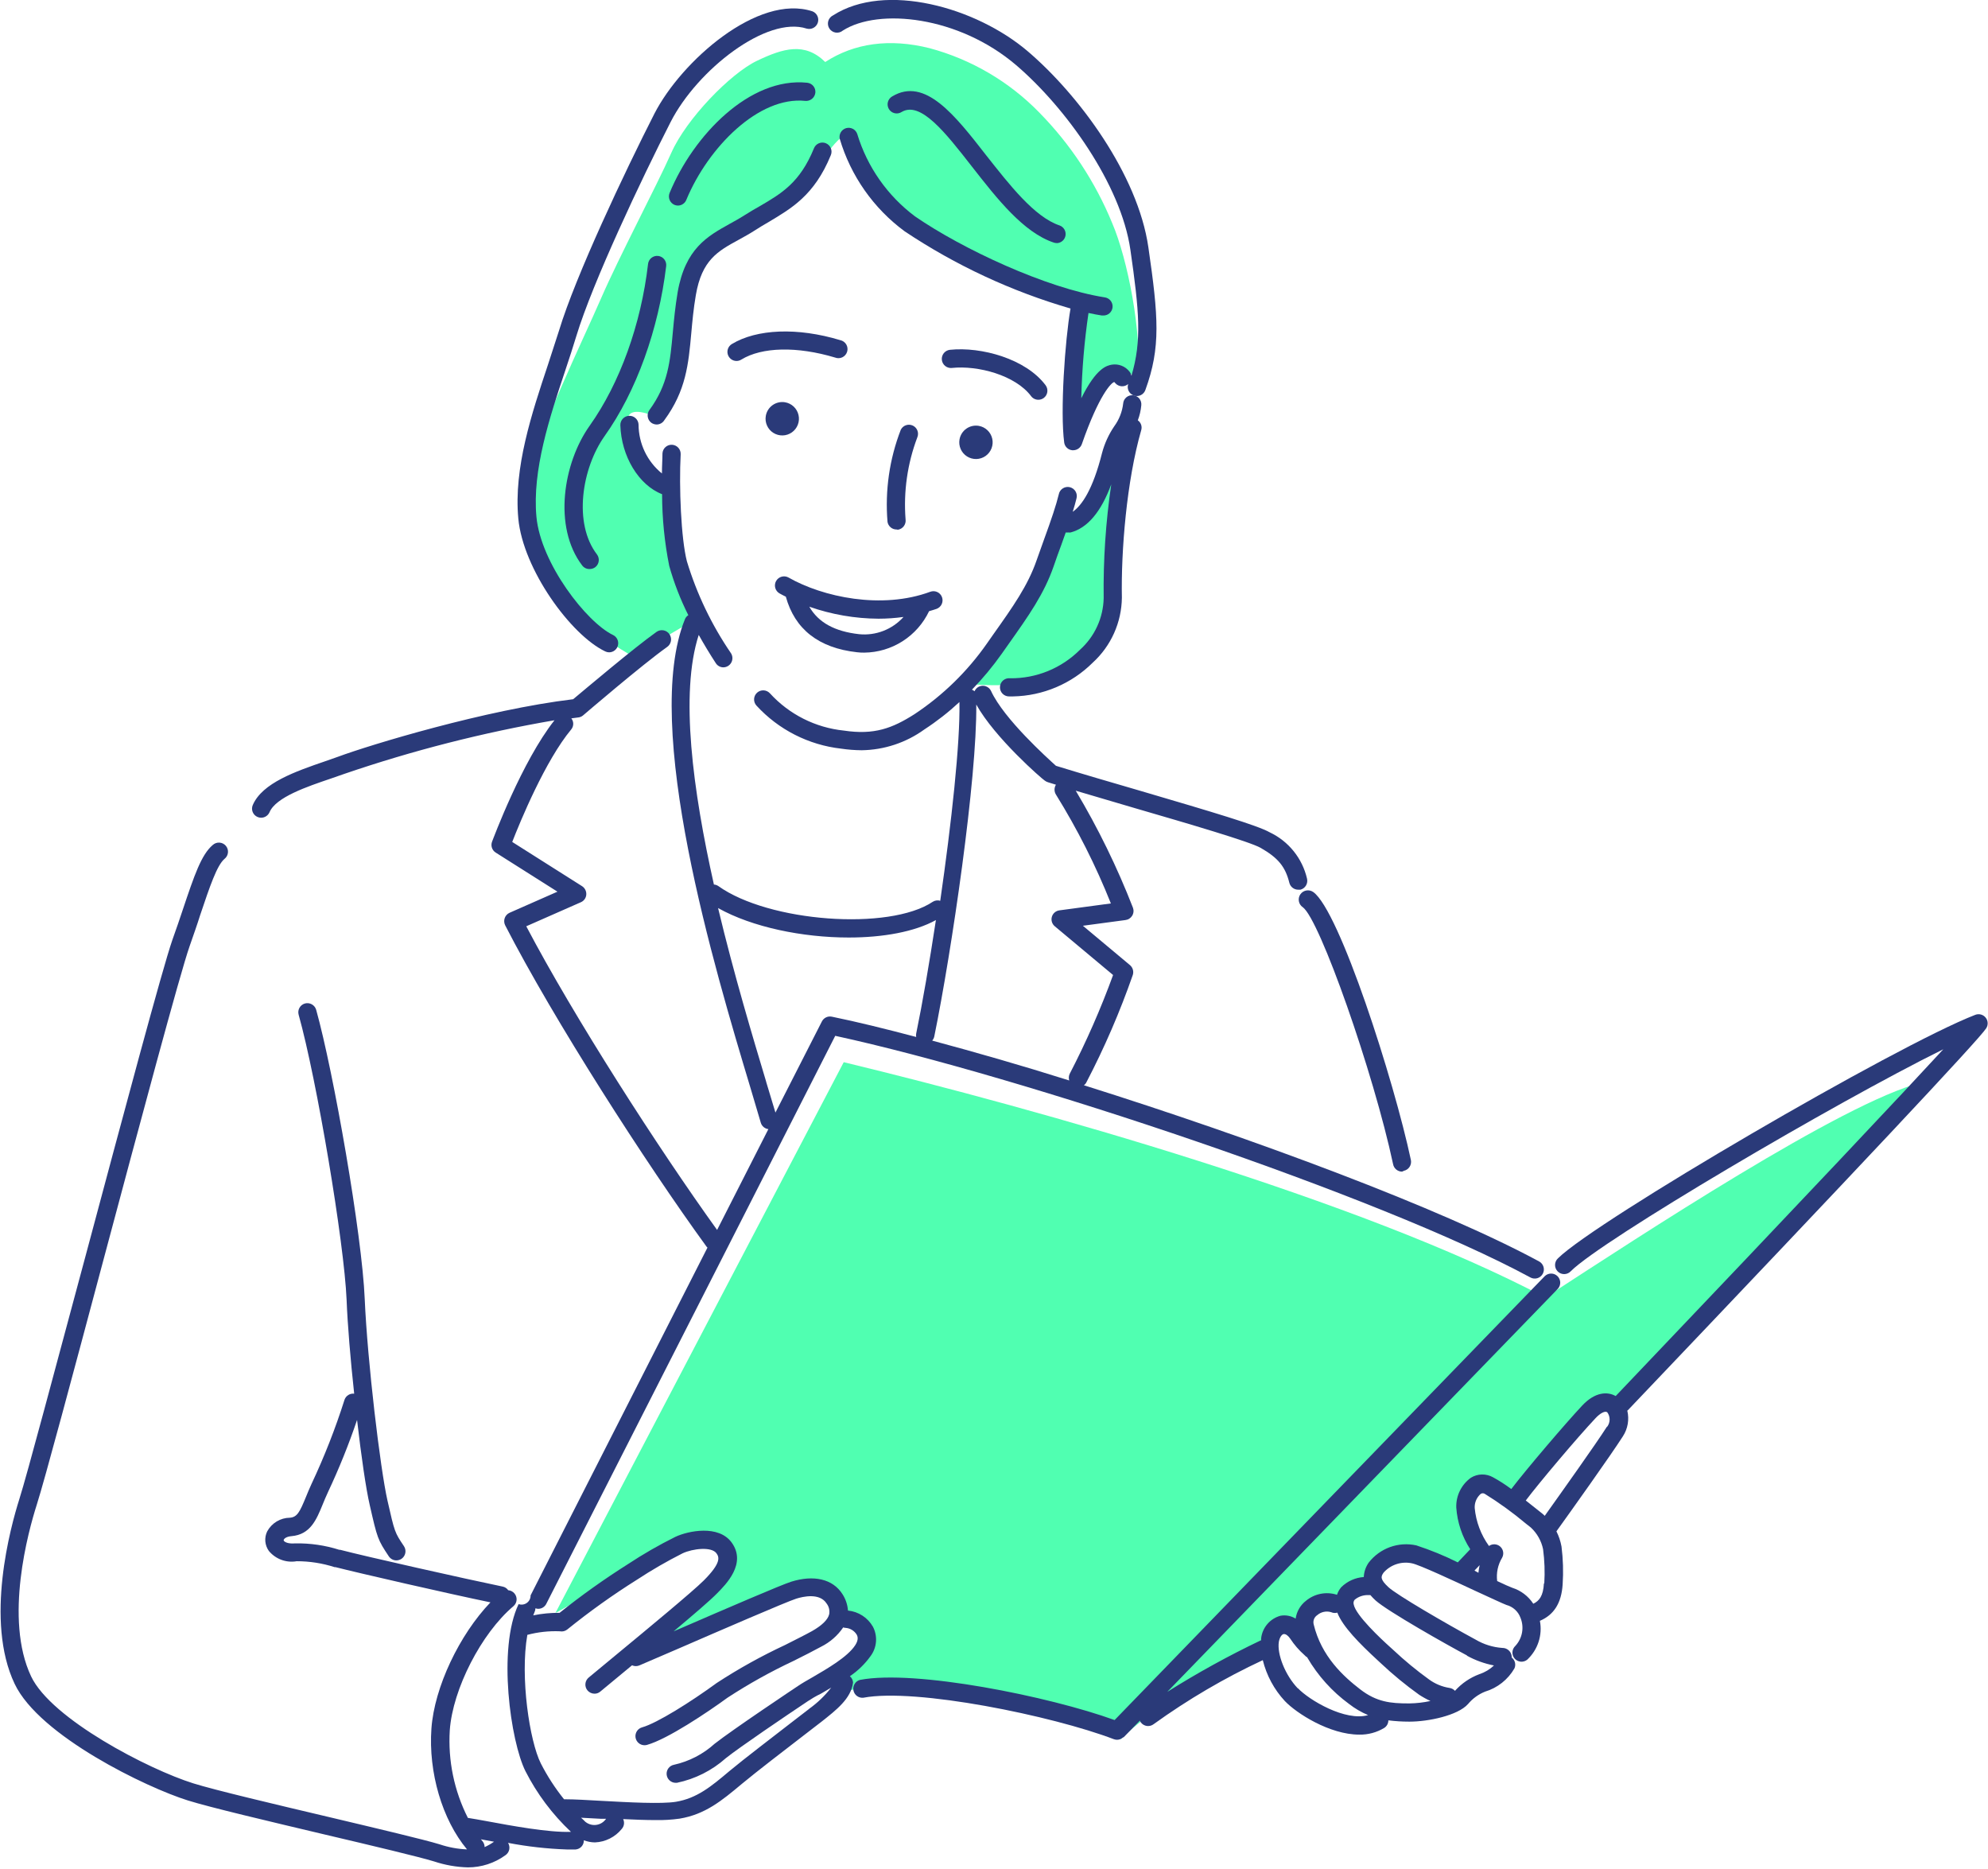 <svg width="233" height="219" viewBox="0 0 233 219" fill="none" xmlns="http://www.w3.org/2000/svg">
<g clip-path="url(#clip0_1394:53)">
<path d="M65.096 189.022L98.888 124.473C121.707 129.988 159.475 140.61 181.111 152.05C192.325 144.773 215.926 129.223 225.175 126.866C223.601 129.223 189.764 165.038 189.764 165.038C188.394 164.051 186.616 164.842 185.042 166.817C183.468 168.792 177.376 175.864 177.376 175.864C174.495 174.085 173.641 173.116 172.458 174.494C171.276 175.873 171.862 179.61 173.045 181.771L171.08 184.333C169.456 183.53 167.738 182.933 165.966 182.554C163.601 182.154 160.462 183.337 161.244 185.695C159.083 185.899 158.096 185.899 157.51 188.061C154.948 187.073 152.592 187.865 152.592 190.418C152.125 190.249 151.626 190.188 151.133 190.242C150.64 190.296 150.166 190.463 149.747 190.73C149.328 190.996 148.977 191.355 148.719 191.78C148.462 192.204 148.305 192.681 148.261 193.176C144.33 195.533 136.069 199.083 131.365 203.798C124.251 200.239 107.354 196.325 99.493 198.095L98.71 195.738C101.129 193.496 102.445 191.993 101.663 191.21C100.771 190.303 99.585 189.745 98.319 189.635C97.812 187.42 98.106 185.392 95.562 185.899C93.019 186.406 78.666 191.797 75.891 193.372C80.222 189.048 82.579 187.269 84.153 185.303C85.727 183.337 85.14 178.613 80.596 180.775C76.051 182.937 65.096 189.022 65.096 189.022Z" fill="#50FFB1"/>
<path d="M81.52 72.627C79.044 73.934 76.666 75.421 74.406 77.075C69.88 74.406 66.34 71.737 64.571 68.321C62.801 64.905 61.014 60.742 62.019 55.724C63.024 50.707 68.244 40.032 70.422 35.015C72.601 29.997 76.914 21.884 78.684 17.899C80.453 13.914 85.62 8.603 88.715 7.126C91.81 5.649 94.326 4.911 96.719 7.268C100.116 5.062 104.241 4.466 108.964 5.649C113.838 6.962 118.27 9.561 121.796 13.175C125.466 16.907 128.375 21.319 130.36 26.163C132.138 30.291 133.917 39.151 133.303 44.311C131.836 43.137 130.208 43.421 129.026 45.049C127.843 46.677 126.358 48.741 126.225 50.663C125.931 45.693 126.029 40.707 126.518 35.753C118.515 32.951 112.361 30.291 108.67 27.64C104.453 24.595 101.14 20.463 99.084 15.684C96.354 17.855 96.718 19.376 94.362 21.288C92.005 23.201 86.243 26.902 84.18 28.227C82.117 29.553 80.934 30.736 80.489 34.134C80.045 37.532 80.347 40.183 79.751 42.247C79.155 44.311 78.275 48.003 77.083 48.892C75.162 48.154 73.393 47.709 73.526 49.631C73.659 51.552 74.7 55.68 77.972 56.863C78.711 60.252 78.417 64.389 79.004 66.159C79.591 67.93 80.489 71.444 81.52 72.627Z" fill="#50FFB1"/>
<path d="M130.875 53.215C129.986 56.773 127.852 61.408 124.455 61.408C122.463 69.414 118.479 75.054 113.534 80.152C118.176 80.561 121.947 80.152 124.748 78.373C128.047 76.291 130.306 73.489 130.084 69.37C129.843 65.616 130.43 58.232 130.875 53.215Z" fill="#50FFB1"/>
<path d="M123.85 28.484C123.735 28.483 123.621 28.465 123.512 28.43C119.955 27.238 116.887 23.324 113.925 19.535C110.822 15.558 107.896 11.795 105.664 13.13C105.543 13.206 105.409 13.257 105.269 13.28C105.128 13.303 104.985 13.298 104.846 13.265C104.708 13.232 104.577 13.171 104.463 13.087C104.348 13.003 104.251 12.896 104.178 12.774C104.105 12.652 104.057 12.516 104.038 12.375C104.018 12.234 104.027 12.091 104.063 11.953C104.1 11.815 104.163 11.686 104.25 11.574C104.337 11.461 104.446 11.367 104.57 11.297C108.412 8.993 111.907 13.476 115.606 18.227C118.274 21.599 121.226 25.433 124.188 26.42C124.423 26.504 124.621 26.668 124.748 26.883C124.875 27.098 124.922 27.351 124.882 27.597C124.842 27.844 124.717 28.069 124.528 28.232C124.339 28.396 124.099 28.488 123.85 28.493V28.484Z" fill="#2A3A79"/>
<path d="M79.466 24.09C79.325 24.09 79.187 24.062 79.056 24.01C78.796 23.9 78.589 23.692 78.481 23.43C78.373 23.169 78.372 22.875 78.479 22.613C81.28 15.826 87.896 8.994 94.61 9.696C94.75 9.711 94.885 9.753 95.008 9.82C95.132 9.886 95.241 9.977 95.329 10.086C95.418 10.195 95.484 10.321 95.524 10.455C95.564 10.59 95.576 10.731 95.562 10.871C95.528 11.151 95.387 11.407 95.168 11.585C94.949 11.762 94.669 11.848 94.388 11.823C88.919 11.253 82.996 17.276 80.453 23.387C80.379 23.591 80.245 23.767 80.069 23.892C79.892 24.018 79.682 24.087 79.466 24.09Z" fill="#2A3A79"/>
<path d="M76.967 49.747C76.74 49.743 76.52 49.672 76.335 49.542C76.109 49.372 75.96 49.12 75.918 48.84C75.876 48.561 75.946 48.276 76.113 48.048C78.309 45.059 78.55 42.336 78.861 38.894C78.995 37.444 79.137 35.949 79.421 34.259C80.311 29.117 82.934 27.676 85.486 26.253C86.064 25.932 86.669 25.603 87.264 25.221C87.86 24.838 88.447 24.5 89.043 24.162C91.569 22.685 93.748 21.422 95.393 17.392C95.443 17.259 95.52 17.138 95.618 17.035C95.717 16.932 95.835 16.85 95.966 16.793C96.097 16.736 96.237 16.706 96.379 16.705C96.522 16.704 96.663 16.731 96.794 16.785C96.926 16.839 97.046 16.919 97.146 17.02C97.246 17.121 97.326 17.241 97.379 17.373C97.433 17.505 97.459 17.646 97.457 17.788C97.455 17.931 97.424 18.071 97.367 18.202C95.446 22.899 92.734 24.429 90.11 26.003C89.559 26.324 88.999 26.653 88.439 27.018C87.878 27.382 87.149 27.783 86.535 28.121C84.143 29.428 82.258 30.46 81.555 34.579C81.28 36.189 81.146 37.648 81.022 39.027C80.693 42.657 80.408 45.779 77.856 49.249C77.762 49.4 77.631 49.525 77.475 49.612C77.32 49.699 77.145 49.745 76.967 49.747Z" fill="#2A3A79"/>
<path d="M134.592 28.975C133.356 20.426 126.402 11.076 120.461 6.015C114.37 0.819 103.743 -2.116 97.642 1.798C97.505 1.863 97.384 1.957 97.286 2.073C97.188 2.189 97.115 2.324 97.074 2.47C97.032 2.616 97.022 2.769 97.045 2.919C97.067 3.07 97.121 3.213 97.204 3.341C97.286 3.468 97.394 3.577 97.522 3.659C97.65 3.742 97.793 3.796 97.943 3.818C98.093 3.84 98.246 3.83 98.392 3.789C98.538 3.747 98.674 3.675 98.79 3.577C102.987 0.908 112.351 1.887 119.074 7.616C124.899 12.589 131.382 21.609 132.484 29.26C133.525 36.474 133.836 39.935 132.609 44.036C132.576 43.86 132.499 43.695 132.387 43.555C132.144 43.242 131.82 42.999 131.451 42.855C131.081 42.711 130.679 42.67 130.288 42.737C129.746 42.844 128.51 43.075 126.731 46.669C126.807 43.325 127.089 39.988 127.576 36.679C128.109 36.795 128.634 36.892 129.141 36.972H129.31C129.583 36.979 129.848 36.88 130.051 36.696C130.254 36.513 130.378 36.258 130.399 35.985C130.419 35.713 130.334 35.442 130.161 35.23C129.989 35.018 129.741 34.881 129.47 34.846C122.596 33.761 112.778 29.171 107.238 25.354C104.011 22.937 101.64 19.553 100.47 15.693C100.382 15.438 100.199 15.226 99.96 15.1C99.721 14.974 99.442 14.943 99.182 15.014C98.921 15.085 98.697 15.253 98.555 15.483C98.412 15.713 98.363 15.989 98.416 16.254C99.704 20.604 102.377 24.415 106.028 27.107C112.008 31.099 118.564 34.15 125.468 36.154C124.819 39.89 124.241 48.226 124.73 51.873C124.765 52.107 124.878 52.322 125.051 52.483C125.224 52.645 125.446 52.743 125.682 52.763H125.788C126.009 52.761 126.223 52.692 126.402 52.565C126.582 52.438 126.719 52.258 126.793 52.051C128.803 46.278 130.252 44.845 130.581 44.774C130.581 44.774 130.635 44.774 130.715 44.899C130.902 45.112 131.166 45.243 131.449 45.264C131.732 45.283 132.011 45.191 132.227 45.005C132.138 45.271 132.158 45.56 132.281 45.812C132.404 46.063 132.621 46.256 132.885 46.349C132.996 46.391 133.113 46.412 133.231 46.411C133.454 46.412 133.672 46.343 133.854 46.214C134.036 46.084 134.173 45.901 134.245 45.691C136.059 40.709 135.775 37.142 134.592 28.975Z" fill="#2A3A79"/>
<path d="M71.391 76.444C71.234 76.443 71.079 76.407 70.938 76.337C66.9 74.424 61.298 66.703 60.747 60.76C60.195 54.818 62.329 48.43 64.215 42.764C64.677 41.367 65.104 40.015 65.522 38.734C67.452 32.346 73.268 20.052 76.7 13.318C79.857 7.162 88.848 -0.764 95.215 1.326C95.471 1.424 95.68 1.616 95.798 1.863C95.917 2.11 95.936 2.393 95.851 2.654C95.766 2.914 95.585 3.133 95.344 3.263C95.103 3.394 94.821 3.426 94.557 3.355C89.862 1.816 81.725 8.185 78.603 14.288C75.206 20.942 69.453 33.103 67.559 39.348C67.167 40.655 66.714 42.016 66.243 43.44C64.419 48.902 62.365 55.102 62.872 60.564C63.379 66.026 68.75 72.93 71.853 74.415C72.071 74.52 72.246 74.696 72.351 74.914C72.455 75.132 72.482 75.378 72.429 75.614C72.375 75.849 72.243 76.059 72.055 76.21C71.867 76.361 71.632 76.443 71.391 76.444Z" fill="#2A3A79"/>
<path d="M110.404 69.976C110.306 69.711 110.107 69.495 109.85 69.377C109.593 69.259 109.3 69.247 109.034 69.345C103.343 71.453 96.433 69.967 92.423 67.681C92.176 67.541 91.884 67.504 91.611 67.579C91.337 67.654 91.105 67.835 90.964 68.081C90.824 68.328 90.787 68.62 90.862 68.894C90.937 69.167 91.118 69.4 91.365 69.54C91.596 69.674 91.853 69.798 92.102 69.923C93.152 73.73 95.944 75.936 100.453 76.435C100.73 76.468 101.009 76.482 101.289 76.479C102.884 76.464 104.442 76 105.787 75.141C107.131 74.282 108.207 73.063 108.892 71.622C109.186 71.533 109.488 71.453 109.782 71.346C110.045 71.246 110.259 71.046 110.375 70.79C110.492 70.533 110.502 70.24 110.404 69.976ZM100.693 74.317C97.829 73.997 95.927 72.956 94.851 71.097C97.46 72.012 100.204 72.487 102.97 72.503C103.948 72.501 104.926 72.433 105.895 72.298C105.248 73.02 104.44 73.58 103.536 73.93C102.632 74.281 101.658 74.414 100.693 74.317Z" fill="#2A3A79"/>
<path d="M105.078 62.048C104.825 62.05 104.579 61.961 104.385 61.798C104.191 61.635 104.062 61.408 104.02 61.159C103.714 57.487 104.246 53.794 105.576 50.359C105.7 50.112 105.915 49.923 106.176 49.832C106.437 49.74 106.722 49.754 106.974 49.869C107.225 49.984 107.422 50.192 107.522 50.45C107.623 50.707 107.62 50.993 107.514 51.249C106.354 54.314 105.883 57.597 106.136 60.865C106.174 61.143 106.103 61.425 105.937 61.651C105.771 61.877 105.523 62.029 105.247 62.075L105.078 62.048Z" fill="#2A3A79"/>
<path d="M86.322 42.3C86.09 42.3 85.865 42.224 85.68 42.084C85.495 41.944 85.361 41.747 85.297 41.524C85.234 41.301 85.245 41.063 85.329 40.847C85.413 40.631 85.565 40.447 85.762 40.325C88.696 38.546 93.454 38.342 98.487 39.863C98.632 39.893 98.768 39.954 98.888 40.04C99.008 40.126 99.109 40.236 99.184 40.363C99.259 40.49 99.307 40.632 99.325 40.778C99.343 40.925 99.33 41.074 99.287 41.215C99.245 41.356 99.173 41.487 99.077 41.6C98.982 41.712 98.864 41.803 98.731 41.868C98.598 41.932 98.453 41.968 98.306 41.974C98.158 41.979 98.011 41.954 97.874 41.9C93.427 40.566 89.301 40.654 86.882 42.14C86.715 42.245 86.52 42.301 86.322 42.3Z" fill="#2A3A79"/>
<path d="M121.734 46.846C121.562 46.852 121.391 46.816 121.236 46.742C121.082 46.668 120.947 46.557 120.845 46.419C119.004 43.972 114.62 42.798 111.561 43.118C111.279 43.148 110.997 43.064 110.777 42.885C110.556 42.707 110.416 42.448 110.387 42.166C110.357 41.884 110.441 41.602 110.619 41.382C110.798 41.162 111.057 41.022 111.338 40.992C115.02 40.609 120.231 42.051 122.543 45.138C122.714 45.363 122.788 45.647 122.75 45.927C122.712 46.207 122.564 46.461 122.339 46.632C122.163 46.763 121.953 46.837 121.734 46.846Z" fill="#2A3A79"/>
<path d="M112.458 51.498C112.391 51.879 112.439 52.272 112.596 52.626C112.753 52.98 113.011 53.28 113.338 53.487C113.665 53.694 114.046 53.8 114.433 53.791C114.82 53.781 115.196 53.657 115.512 53.434C115.829 53.211 116.072 52.899 116.211 52.537C116.35 52.176 116.379 51.781 116.294 51.404C116.209 51.026 116.013 50.682 115.732 50.415C115.452 50.148 115.098 49.971 114.717 49.905C114.206 49.818 113.682 49.936 113.258 50.234C112.835 50.533 112.547 50.987 112.458 51.498Z" fill="#2A3A79"/>
<path d="M89.755 48.732C89.688 49.114 89.736 49.508 89.893 49.862C90.049 50.217 90.308 50.517 90.636 50.724C90.963 50.931 91.345 51.037 91.732 51.027C92.12 51.017 92.496 50.892 92.812 50.668C93.128 50.444 93.371 50.131 93.509 49.769C93.648 49.407 93.676 49.012 93.589 48.634C93.503 48.256 93.306 47.912 93.024 47.646C92.742 47.38 92.387 47.204 92.005 47.14C91.496 47.055 90.973 47.175 90.552 47.473C90.13 47.771 89.844 48.224 89.755 48.732Z" fill="#2A3A79"/>
<path d="M69.079 66.683C68.916 66.684 68.754 66.647 68.607 66.574C68.461 66.501 68.333 66.396 68.234 66.265C64.793 61.746 66.011 54.229 69.124 49.87C72.636 44.923 75.135 38.02 75.954 30.93C75.987 30.648 76.13 30.391 76.353 30.215C76.575 30.039 76.859 29.959 77.141 29.992C77.422 30.025 77.68 30.168 77.855 30.391C78.031 30.614 78.112 30.897 78.079 31.179C77.189 38.607 74.584 45.875 70.858 51.106C68.19 54.869 67.168 61.336 69.969 64.975C70.137 65.201 70.21 65.484 70.172 65.764C70.134 66.043 69.987 66.297 69.764 66.469C69.566 66.614 69.325 66.689 69.079 66.683Z" fill="#2A3A79"/>
<path d="M164.312 137.3C164.063 137.295 163.822 137.204 163.632 137.042C163.443 136.879 163.315 136.656 163.272 136.41C160.996 125.735 154.664 107.685 152.681 106.306C152.445 106.144 152.283 105.894 152.232 105.612C152.18 105.33 152.242 105.039 152.405 104.803C152.568 104.567 152.817 104.405 153.099 104.354C153.381 104.302 153.672 104.364 153.908 104.527C156.985 106.671 163.388 126.642 165.362 135.939C165.417 136.216 165.362 136.503 165.207 136.74C165.052 136.976 164.811 137.142 164.535 137.202C164.465 137.244 164.39 137.277 164.312 137.3Z" fill="#2A3A79"/>
<path d="M232.787 120.505C232.911 120.316 232.971 120.093 232.96 119.868C232.95 119.642 232.868 119.426 232.726 119.25C232.585 119.075 232.392 118.948 232.175 118.889C231.957 118.83 231.726 118.841 231.515 118.921C222.195 122.524 187.051 143.056 182.605 147.451C182.498 147.548 182.412 147.666 182.352 147.798C182.293 147.929 182.26 148.072 182.257 148.216C182.254 148.361 182.28 148.505 182.334 148.639C182.388 148.773 182.469 148.895 182.571 148.997C182.674 149.099 182.796 149.179 182.93 149.232C183.065 149.285 183.209 149.311 183.353 149.307C183.498 149.303 183.64 149.269 183.771 149.209C183.902 149.148 184.02 149.061 184.117 148.954C187.745 145.324 215.001 129.258 227.762 122.96C223.209 127.906 212.716 139.08 189.363 163.597C188.403 163.054 186.953 163.099 185.441 164.709C183.458 166.826 178.897 172.172 177.127 174.494C176.446 173.984 175.73 173.523 174.984 173.115C174.587 172.892 174.137 172.779 173.682 172.788C173.227 172.797 172.783 172.929 172.396 173.169C171.844 173.565 171.399 174.092 171.1 174.702C170.8 175.311 170.656 175.986 170.68 176.665C170.802 178.405 171.365 180.086 172.316 181.549L170.857 183.088C169.287 182.305 167.661 181.639 165.993 181.095C164.968 180.87 163.9 180.94 162.913 181.297C161.926 181.655 161.061 182.285 160.417 183.114C160.067 183.611 159.866 184.198 159.839 184.805C158.845 184.873 157.908 185.296 157.198 185.997C156.976 186.258 156.807 186.56 156.7 186.886C156.082 186.687 155.423 186.647 154.786 186.772C154.148 186.896 153.552 187.181 153.054 187.598C152.399 188.11 151.969 188.856 151.854 189.68C151.323 189.352 150.689 189.231 150.075 189.342C149.473 189.506 148.933 189.849 148.529 190.326C148.124 190.802 147.873 191.389 147.807 192.01C147.807 192.082 147.807 192.162 147.807 192.233H147.754C143.991 194.029 140.336 196.043 136.807 198.264L182.596 151.018C182.778 150.812 182.873 150.545 182.863 150.27C182.852 149.996 182.736 149.736 182.539 149.545C182.343 149.354 182.08 149.246 181.806 149.244C181.531 149.241 181.266 149.345 181.066 149.532L130.635 201.565C122.961 198.789 107.283 195.622 100.791 196.859C100.532 196.93 100.309 197.096 100.167 197.324C100.025 197.552 99.974 197.825 100.025 198.089C100.075 198.353 100.223 198.588 100.44 198.748C100.656 198.907 100.924 198.979 101.191 198.949C107.327 197.784 123.334 201.058 130.537 203.806C130.66 203.851 130.79 203.875 130.92 203.877C131.048 203.876 131.174 203.852 131.293 203.806L131.391 203.753C131.478 203.71 131.558 203.656 131.631 203.593C131.631 203.593 131.676 203.593 131.685 203.593L133.606 201.627C133.628 201.711 133.667 201.79 133.721 201.858C133.895 202.08 134.149 202.225 134.429 202.26C134.709 202.295 134.992 202.218 135.215 202.045C139.233 199.15 143.515 196.639 148.003 194.546C148.445 196.338 149.335 197.988 150.591 199.341C151.951 200.773 155.838 203.273 159.306 203.273C160.335 203.294 161.35 203.023 162.232 202.49C162.382 202.395 162.505 202.264 162.591 202.108C162.676 201.952 162.721 201.778 162.72 201.6C163.52 201.7 164.325 201.751 165.13 201.751H165.228C167.353 201.751 170.848 201.049 172.058 199.688C172.592 199.047 173.277 198.549 174.05 198.237C175.506 197.801 176.741 196.824 177.5 195.506C177.595 195.29 177.616 195.049 177.558 194.82C177.5 194.591 177.367 194.388 177.18 194.243C177.18 194.243 177.18 194.181 177.18 194.145C177.167 193.864 177.044 193.599 176.838 193.406C176.632 193.213 176.359 193.108 176.077 193.113C174.976 193.037 173.907 192.705 172.956 192.144C169.533 190.293 163.699 186.904 162.72 185.988C161.742 185.072 161.831 184.76 162.16 184.289C162.57 183.826 163.097 183.482 163.684 183.291C164.272 183.1 164.9 183.07 165.504 183.203C166.393 183.39 170.315 185.214 172.903 186.424C174.85 187.313 176.069 187.891 176.558 188.078C176.932 188.176 177.278 188.363 177.564 188.623C177.851 188.883 178.07 189.209 178.203 189.573C178.429 190.123 178.493 190.725 178.387 191.31C178.281 191.895 178.011 192.437 177.607 192.873C177.404 193.06 177.28 193.318 177.263 193.593C177.245 193.868 177.335 194.14 177.513 194.351C177.692 194.561 177.945 194.694 178.219 194.723C178.493 194.751 178.768 194.671 178.985 194.501C179.601 193.93 180.062 193.211 180.323 192.413C180.585 191.614 180.638 190.763 180.48 189.938C182.134 189.235 183.005 187.847 183.147 185.676C183.245 184.193 183.2 182.703 183.014 181.228C182.9 180.61 182.7 180.011 182.418 179.449C184.116 177.092 188.856 170.438 190.199 168.329C190.489 167.888 190.685 167.392 190.775 166.872C190.865 166.351 190.848 165.818 190.724 165.305L190.804 165.243C217.767 136.927 231.897 121.875 232.787 120.505ZM152.093 197.837C150.635 196.307 149.648 193.843 149.888 192.375C149.995 191.824 150.262 191.486 150.484 191.486C150.706 191.486 150.973 191.663 151.231 192.046C151.691 192.744 152.241 193.378 152.867 193.932L153.099 194.154C153.099 194.154 153.179 194.154 153.214 194.234C154.456 196.367 156.123 198.22 158.114 199.679C158.797 200.211 159.548 200.651 160.346 200.986C157.687 201.751 153.445 199.234 152.12 197.837H152.093ZM165.104 199.616C162.996 199.616 161.36 199.465 159.413 197.962C157.465 196.458 154.868 194.119 153.961 190.329C153.915 190.13 153.932 189.922 154.008 189.732C154.084 189.543 154.217 189.382 154.388 189.27C154.606 189.081 154.869 188.95 155.152 188.889C155.435 188.828 155.729 188.84 156.007 188.923C156.235 189.029 156.494 189.048 156.736 188.977C157.367 190.614 159.35 192.615 161.458 194.555L161.831 194.902C163.247 196.234 164.75 197.471 166.331 198.602C166.754 198.878 167.196 199.122 167.656 199.332C166.846 199.508 166.021 199.604 165.193 199.616H165.104ZM171.925 194.021C172.916 194.568 173.987 194.955 175.099 195.168C174.609 195.632 174.024 195.981 173.383 196.191C172.288 196.601 171.309 197.269 170.529 198.14C170.36 197.958 170.134 197.838 169.888 197.802C169.024 197.667 168.204 197.328 167.496 196.814C166.02 195.75 164.615 194.591 163.29 193.345L162.898 192.989C161.902 192.099 158.879 189.279 158.657 188.007C158.63 187.912 158.627 187.812 158.649 187.716C158.671 187.619 158.716 187.53 158.781 187.456C159.242 187.083 159.825 186.893 160.417 186.922C160.482 186.931 160.548 186.931 160.613 186.922C160.807 187.148 161.015 187.362 161.235 187.562C162.632 188.817 169.648 192.784 171.951 194.003L171.925 194.021ZM172.814 184.049L173.419 183.417C173.353 183.71 173.305 184.007 173.276 184.306L172.814 184.049ZM180.951 185.561C180.871 187.029 180.399 187.607 179.706 187.936C179.127 187.049 178.26 186.389 177.251 186.068C176.975 185.97 176.3 185.667 175.473 185.276C175.353 184.327 175.557 183.364 176.051 182.545C176.169 182.335 176.211 182.091 176.172 181.854C176.132 181.616 176.013 181.4 175.834 181.239C175.655 181.078 175.426 180.984 175.186 180.97C174.946 180.957 174.708 181.026 174.513 181.166C173.57 179.859 172.992 178.323 172.84 176.718C172.824 176.407 172.879 176.096 173.001 175.81C173.122 175.523 173.308 175.268 173.543 175.064C173.615 175.015 173.7 174.989 173.787 174.989C173.875 174.989 173.96 175.015 174.032 175.064C175.698 176.097 177.288 177.247 178.79 178.506L179.43 179.013C180.154 179.688 180.651 180.571 180.853 181.54C181.029 182.866 181.077 184.207 180.995 185.543L180.951 185.561ZM188.323 167.208C187.113 169.121 182.987 174.912 181.048 177.634C180.944 177.524 180.831 177.423 180.711 177.332L180.097 176.843C179.732 176.549 179.288 176.193 178.825 175.837C180.373 173.783 184.837 168.489 186.998 166.194C187.558 165.589 188.127 165.305 188.376 165.5C188.557 165.746 188.654 166.042 188.652 166.347C188.65 166.652 188.55 166.947 188.367 167.191L188.323 167.208Z" fill="#2A3A79"/>
<path d="M99.608 196.43C100.556 195.79 101.381 194.986 102.044 194.055C102.406 193.567 102.622 192.986 102.669 192.381C102.716 191.775 102.592 191.168 102.311 190.63C102.011 190.103 101.588 189.656 101.079 189.326C100.57 188.996 99.989 188.794 99.386 188.735C99.335 188.047 99.112 187.383 98.736 186.805C97.607 185.026 95.357 184.527 92.725 185.355C91.551 185.728 85.557 188.308 78.95 191.173C81.253 189.242 83.272 187.516 84.037 186.725C85.077 185.675 87.531 183.229 85.762 180.773C84.232 178.647 80.649 179.394 79.155 180.097C77.235 181.05 75.376 182.119 73.588 183.3C70.817 185.052 68.145 186.955 65.584 189.002C64.548 188.993 63.514 189.091 62.498 189.296C62.551 189.171 62.596 189.029 62.65 188.913C62.715 188.774 62.751 188.622 62.756 188.468C62.859 188.506 62.967 188.527 63.076 188.53C63.274 188.531 63.468 188.477 63.636 188.373C63.804 188.269 63.94 188.12 64.028 187.943L97.892 121.384C119.581 126.09 161.777 140.181 179.367 149.7C179.491 149.767 179.626 149.809 179.765 149.824C179.905 149.839 180.046 149.826 180.18 149.787C180.315 149.747 180.441 149.681 180.55 149.593C180.659 149.505 180.75 149.396 180.817 149.273C180.884 149.149 180.926 149.014 180.941 148.875C180.956 148.735 180.943 148.594 180.904 148.459C180.864 148.325 180.798 148.199 180.71 148.09C180.622 147.981 180.513 147.89 180.39 147.823C168.883 141.596 146.944 133.438 127.033 127.175C127.164 127.086 127.268 126.963 127.335 126.819C129.449 122.767 131.264 118.566 132.769 114.249C132.832 114.047 132.835 113.83 132.776 113.626C132.718 113.422 132.601 113.24 132.44 113.102L126.918 108.485L131.897 107.818C132.059 107.799 132.216 107.745 132.353 107.657C132.491 107.57 132.607 107.452 132.692 107.314C132.778 107.175 132.831 107.018 132.847 106.856C132.864 106.694 132.843 106.53 132.787 106.377C130.938 101.625 128.695 97.036 126.081 92.659L133.054 94.714C139.359 96.547 146.491 98.637 147.753 99.358C149.79 100.523 150.644 101.555 151.115 103.45C151.173 103.682 151.307 103.888 151.495 104.034C151.684 104.181 151.916 104.26 152.155 104.259H152.413C152.687 104.188 152.922 104.012 153.066 103.769C153.211 103.526 153.255 103.235 153.187 102.961C152.914 101.785 152.379 100.686 151.621 99.746C150.863 98.806 149.903 98.05 148.811 97.534C147.433 96.742 142.169 95.177 133.694 92.686C130.234 91.68 126.669 90.64 123.761 89.741C122.782 88.852 117.669 84.261 116.157 80.979C116.098 80.851 116.014 80.736 115.91 80.641C115.807 80.546 115.685 80.473 115.553 80.425C115.421 80.377 115.281 80.355 115.14 80.362C115 80.368 114.862 80.403 114.734 80.463C114.502 80.575 114.319 80.768 114.219 81.005C114.129 80.927 114.027 80.864 113.916 80.819C115.184 79.51 116.349 78.106 117.402 76.62L118.105 75.623C120.577 72.136 122.365 69.61 123.494 66.354C123.796 65.464 124.09 64.655 124.383 63.872C124.57 63.356 124.739 62.867 124.908 62.395C125.005 62.408 125.104 62.408 125.201 62.395C125.296 62.408 125.391 62.408 125.486 62.395C127.451 61.87 129.043 60.011 130.243 56.755C129.594 61.172 129.296 65.635 129.354 70.099C129.329 71.242 129.069 72.368 128.592 73.406C128.115 74.445 127.43 75.375 126.58 76.139C125.506 77.215 124.229 78.065 122.822 78.64C121.416 79.214 119.908 79.501 118.389 79.484C118.243 79.467 118.094 79.48 117.952 79.523C117.811 79.566 117.68 79.638 117.568 79.734C117.456 79.831 117.365 79.949 117.301 80.082C117.237 80.216 117.202 80.361 117.197 80.508C117.192 80.656 117.218 80.803 117.272 80.941C117.327 81.078 117.41 81.202 117.516 81.306C117.621 81.409 117.747 81.49 117.885 81.542C118.023 81.595 118.17 81.618 118.318 81.61H118.728C122.237 81.546 125.585 80.128 128.074 77.652C129.133 76.685 129.983 75.512 130.57 74.203C131.158 72.895 131.47 71.48 131.488 70.046C131.382 64.575 132.04 56.381 133.756 50.403C133.818 50.194 133.813 49.971 133.741 49.765C133.669 49.559 133.534 49.381 133.356 49.256C133.574 48.684 133.711 48.086 133.765 47.477C133.778 47.337 133.764 47.196 133.722 47.062C133.681 46.927 133.613 46.803 133.523 46.695C133.432 46.588 133.322 46.499 133.197 46.435C133.072 46.37 132.936 46.331 132.796 46.32C132.656 46.306 132.514 46.319 132.38 46.36C132.245 46.401 132.12 46.469 132.012 46.56C131.904 46.65 131.816 46.761 131.752 46.887C131.688 47.012 131.649 47.149 131.639 47.29C131.527 48.255 131.165 49.175 130.59 49.959C129.944 50.909 129.463 51.962 129.167 53.072C128.083 57.387 126.793 59.228 125.726 59.975C125.904 59.415 126.055 58.881 126.162 58.436C126.203 58.297 126.216 58.151 126.2 58.007C126.183 57.863 126.137 57.724 126.065 57.598C125.992 57.472 125.895 57.362 125.779 57.275C125.663 57.188 125.53 57.126 125.389 57.092C125.248 57.058 125.101 57.053 124.958 57.078C124.815 57.103 124.679 57.156 124.557 57.236C124.436 57.315 124.332 57.418 124.251 57.539C124.171 57.66 124.116 57.795 124.09 57.938C123.796 59.166 123.2 60.936 122.382 63.169C122.107 63.952 121.804 64.779 121.493 65.66C120.462 68.631 118.754 71.051 116.38 74.396L115.677 75.401C113.394 78.67 110.516 81.48 107.193 83.683C104.579 85.347 102.471 86.147 98.906 85.614C95.581 85.273 92.498 83.722 90.244 81.254C90.15 81.15 90.037 81.065 89.911 81.004C89.785 80.943 89.648 80.908 89.508 80.9C89.368 80.892 89.228 80.912 89.095 80.958C88.963 81.005 88.841 81.077 88.737 81.17C88.632 81.263 88.547 81.377 88.486 81.503C88.425 81.629 88.39 81.766 88.382 81.906C88.374 82.046 88.394 82.187 88.44 82.319C88.487 82.451 88.558 82.573 88.652 82.678C91.244 85.507 94.773 87.302 98.585 87.731C99.383 87.85 100.188 87.912 100.995 87.918C103.636 87.88 106.201 87.029 108.341 85.48C109.8 84.529 111.174 83.455 112.449 82.269C112.547 87.099 111.506 96.502 110.199 105.558C110.051 105.513 109.895 105.501 109.741 105.522C109.587 105.544 109.44 105.599 109.31 105.683C104.196 109.099 90.101 108.058 84.188 103.832C84.035 103.728 83.857 103.666 83.672 103.654C81.209 92.65 79.67 81.272 81.893 74.405C82.507 75.499 83.174 76.611 83.894 77.714C83.989 77.864 84.12 77.988 84.276 78.073C84.431 78.159 84.606 78.204 84.783 78.203C84.975 78.2 85.162 78.146 85.325 78.046C85.489 77.947 85.623 77.805 85.713 77.637C85.804 77.468 85.848 77.278 85.841 77.087C85.834 76.896 85.775 76.71 85.673 76.549C83.411 73.243 81.668 69.609 80.506 65.776C79.821 63.107 79.572 57.058 79.777 53.241C79.791 52.958 79.692 52.681 79.502 52.471C79.312 52.261 79.046 52.135 78.763 52.12C78.48 52.106 78.203 52.205 77.993 52.395C77.783 52.586 77.657 52.851 77.643 53.135C77.643 53.819 77.581 54.62 77.581 55.483C76.729 54.792 76.042 53.92 75.568 52.931C75.095 51.942 74.847 50.86 74.841 49.763C74.833 49.48 74.713 49.212 74.507 49.017C74.301 48.823 74.026 48.718 73.743 48.727C73.46 48.735 73.192 48.855 72.998 49.061C72.804 49.267 72.699 49.542 72.707 49.825C72.814 53.464 74.859 56.853 77.598 57.912C77.603 60.731 77.883 63.544 78.434 66.309C78.993 68.305 79.743 70.241 80.675 72.092C80.501 72.198 80.363 72.357 80.284 72.545C75.197 85.053 83.796 113.653 87.931 127.398C88.412 128.99 88.821 130.396 89.168 131.57C89.227 131.768 89.343 131.944 89.501 132.076C89.659 132.209 89.852 132.293 90.057 132.317L84.046 144.131C77.18 134.594 67.291 119.222 61.68 108.547L68.083 105.727C68.26 105.651 68.412 105.528 68.523 105.371C68.635 105.214 68.701 105.03 68.714 104.838C68.728 104.644 68.69 104.451 68.604 104.277C68.518 104.104 68.388 103.956 68.225 103.85L60.035 98.664C60.969 96.271 63.903 89.136 66.962 85.462C67.106 85.28 67.185 85.054 67.185 84.822C67.185 84.589 67.106 84.364 66.962 84.181L67.772 84.075C67.986 84.054 68.188 83.967 68.35 83.825C68.412 83.772 75.286 77.874 78.185 75.819C78.421 75.656 78.582 75.406 78.634 75.124C78.686 74.843 78.624 74.552 78.461 74.316C78.298 74.08 78.048 73.918 77.766 73.866C77.485 73.815 77.194 73.877 76.958 74.04C74.29 75.935 68.492 80.845 67.176 81.939C56.896 83.176 43.397 87.277 39.608 88.683C39.128 88.861 38.621 89.038 38.088 89.216C34.646 90.4 30.751 91.743 29.63 94.332C29.573 94.46 29.542 94.598 29.539 94.739C29.535 94.879 29.56 95.019 29.612 95.15C29.663 95.281 29.74 95.4 29.838 95.501C29.936 95.602 30.052 95.682 30.182 95.737C30.316 95.797 30.462 95.827 30.609 95.826C30.816 95.825 31.019 95.764 31.192 95.65C31.366 95.537 31.503 95.375 31.587 95.186C32.334 93.406 36.033 92.17 38.781 91.236L40.337 90.693C48.374 87.944 56.617 85.841 64.988 84.404C61.173 89.225 57.812 98.281 57.669 98.637C57.583 98.866 57.578 99.118 57.656 99.349C57.733 99.581 57.889 99.779 58.096 99.909L65.335 104.491L59.724 106.964C59.591 107.023 59.472 107.109 59.374 107.216C59.276 107.323 59.202 107.449 59.154 107.586C59.106 107.724 59.085 107.869 59.095 108.014C59.104 108.16 59.142 108.302 59.208 108.432C64.89 119.489 75.668 136.267 82.809 146.088L82.916 146.204L62.187 186.956C62.191 187.127 62.153 187.296 62.077 187.449C62.002 187.602 61.89 187.734 61.752 187.835C61.614 187.935 61.453 188.001 61.284 188.026C61.115 188.051 60.943 188.035 60.782 187.979C58.283 193.192 59.848 204.098 61.582 207.55C62.936 210.213 64.742 212.621 66.918 214.667C64.321 214.765 59.866 213.937 57.136 213.43C56.175 213.252 55.357 213.11 54.895 213.039H54.841C53.229 209.862 52.495 206.311 52.716 202.755C53.063 197.933 56.407 191.413 60.168 188.228C60.276 188.138 60.365 188.028 60.43 187.903C60.495 187.779 60.534 187.642 60.545 187.502C60.557 187.363 60.541 187.222 60.497 187.088C60.454 186.955 60.384 186.831 60.293 186.725C60.202 186.617 60.091 186.528 59.966 186.464C59.841 186.399 59.704 186.361 59.564 186.351C59.411 186.13 59.178 185.976 58.914 185.924C54.601 185.034 42.712 182.366 39.884 181.618H39.777C38.102 181.085 36.35 180.83 34.593 180.862C33.757 180.933 33.366 180.702 33.268 180.56C33.254 180.537 33.246 180.511 33.246 180.484C33.246 180.457 33.254 180.431 33.268 180.409C33.321 180.293 33.588 180.062 34.157 180.017C36.371 179.83 37.083 178.104 37.83 176.272C38.016 175.827 38.212 175.338 38.452 174.831C39.743 172.086 40.877 169.27 41.849 166.397C42.338 170.632 42.89 174.457 43.334 176.37C44.224 180.275 44.268 180.426 45.566 182.375C45.663 182.522 45.795 182.644 45.95 182.728C46.105 182.812 46.279 182.855 46.456 182.855C46.667 182.853 46.873 182.791 47.052 182.677C47.286 182.518 47.449 182.273 47.504 181.995C47.559 181.716 47.502 181.428 47.345 181.191C46.26 179.572 46.26 179.572 45.415 175.854C44.57 172.135 43.067 159.565 42.747 152.226C42.436 144.7 39.092 125.601 37.056 118.333C36.977 118.062 36.795 117.832 36.549 117.694C36.303 117.556 36.012 117.52 35.74 117.594C35.467 117.671 35.237 117.853 35.098 118.1C34.96 118.347 34.925 118.638 35.002 118.911C37.136 126.535 40.337 145.599 40.622 152.315C40.738 155.251 41.076 159.316 41.511 163.319C41.271 163.291 41.029 163.346 40.824 163.473C40.618 163.601 40.463 163.795 40.382 164.022C39.312 167.393 38.02 170.688 36.514 173.888C36.264 174.43 36.051 174.946 35.855 175.427C35.126 177.206 34.824 177.784 33.979 177.855C33.431 177.86 32.894 178.012 32.425 178.295C31.956 178.579 31.571 178.983 31.311 179.466C31.137 179.828 31.064 180.23 31.098 180.631C31.133 181.031 31.274 181.415 31.507 181.743C31.896 182.215 32.402 182.576 32.975 182.788C33.549 183.001 34.168 183.058 34.771 182.953C36.28 182.951 37.78 183.185 39.217 183.647H39.324C41.992 184.332 52.538 186.751 57.483 187.774C53.846 191.564 50.911 197.711 50.564 202.559C50.199 207.71 51.827 213.235 54.735 216.722C53.639 216.678 52.555 216.477 51.516 216.126C49.675 215.565 44.295 214.293 38.594 212.941C32.289 211.455 25.149 209.765 22.65 208.982C17.439 207.354 6.02 201.456 3.646 196.448C0.462 189.723 3.335 179.385 4.295 176.379C5.255 173.372 8.581 160.917 12.112 147.689C16.318 131.952 21.085 114.116 22.223 110.878C22.685 109.552 23.112 108.351 23.45 107.266C24.597 103.859 25.424 101.404 26.313 100.648C26.426 100.559 26.52 100.449 26.59 100.323C26.659 100.197 26.703 100.059 26.717 99.916C26.732 99.773 26.718 99.628 26.675 99.491C26.633 99.354 26.563 99.227 26.47 99.117C26.377 99.007 26.263 98.918 26.135 98.853C26.006 98.789 25.866 98.751 25.723 98.742C25.58 98.733 25.436 98.752 25.301 98.8C25.165 98.848 25.041 98.923 24.935 99.02C23.592 100.158 22.774 102.578 21.431 106.581C21.067 107.666 20.667 108.859 20.204 110.14C19.048 113.449 14.477 130.556 10.048 147.102C6.491 160.304 3.192 172.767 2.258 175.703C1.245 178.896 -1.797 189.936 1.716 197.32C4.615 203.44 17.234 209.498 22.009 210.984C24.588 211.793 31.453 213.412 38.096 214.987C43.77 216.321 49.115 217.594 50.884 218.136C52.162 218.561 53.495 218.795 54.841 218.83C56.419 218.832 57.957 218.333 59.234 217.407C59.464 217.253 59.625 217.015 59.683 216.745C59.741 216.474 59.692 216.192 59.546 215.957C61.817 216.393 64.118 216.651 66.429 216.731C66.802 216.731 67.14 216.731 67.469 216.731C67.737 216.708 67.985 216.584 68.164 216.384C68.342 216.183 68.438 215.922 68.43 215.654C68.847 215.815 69.29 215.9 69.737 215.903C70.34 215.877 70.931 215.724 71.471 215.452C72.011 215.181 72.486 214.798 72.867 214.329C73.007 214.174 73.098 213.982 73.128 213.776C73.158 213.57 73.126 213.36 73.036 213.172C74.361 213.235 75.659 213.288 76.816 213.288C77.764 213.307 78.713 213.25 79.652 213.119C82.658 212.621 84.615 210.993 86.873 209.107L86.98 209.018C88.616 207.657 92.04 205.024 94.308 203.28L96.166 201.848L96.238 201.794C98.016 200.389 99.741 199.063 99.981 197.177C99.974 197.034 99.937 196.893 99.873 196.765C99.809 196.636 99.719 196.522 99.608 196.43ZM114.423 82.562C116.611 86.494 122.133 91.28 122.427 91.458C122.541 91.549 122.671 91.618 122.809 91.663L123.761 91.956C123.652 92.129 123.594 92.33 123.594 92.534C123.594 92.739 123.652 92.94 123.761 93.113C126.277 97.168 128.431 101.437 130.199 105.87L124.179 106.679C123.971 106.703 123.775 106.787 123.616 106.922C123.456 107.057 123.34 107.236 123.282 107.437C123.224 107.637 123.227 107.851 123.29 108.05C123.353 108.249 123.473 108.425 123.636 108.556L130.457 114.258C129.014 118.218 127.318 122.081 125.379 125.823C125.258 126.069 125.235 126.353 125.317 126.615C119.679 124.836 114.227 123.279 109.256 121.944C109.372 121.812 109.455 121.653 109.496 121.482C111.56 111.394 114.512 91.191 114.423 82.58V82.562ZM89.799 126.766C88.234 121.553 86.02 114.187 84.161 106.412C88.154 108.654 94.059 109.864 99.483 109.864C103.485 109.864 107.202 109.197 109.692 107.818C108.928 112.835 108.109 117.603 107.38 121.117C107.354 121.249 107.354 121.385 107.38 121.517C103.77 120.566 100.426 119.738 97.5 119.142C97.27 119.092 97.029 119.119 96.817 119.221C96.604 119.322 96.432 119.492 96.326 119.703L90.884 130.378C90.573 129.355 90.208 128.172 89.799 126.784V126.766ZM56.798 216.437C56.795 216.19 56.707 215.951 56.549 215.761C56.478 215.69 56.424 215.61 56.362 215.539L56.647 215.592L57.901 215.823C57.554 216.069 57.185 216.28 56.798 216.455V216.437ZM68.483 213.359L68.101 213.012L70.439 213.137H71.035C70.897 213.339 70.717 213.509 70.506 213.634C70.296 213.758 70.06 213.835 69.816 213.858C69.572 213.881 69.326 213.85 69.096 213.766C68.865 213.683 68.656 213.55 68.483 213.377V213.359ZM94.859 200.229L94.788 200.291L92.939 201.714C90.653 203.494 87.211 206.109 85.539 207.506L85.442 207.586C83.334 209.365 81.671 210.735 79.217 211.144C77.509 211.42 73.65 211.206 70.546 211.037C68.821 210.939 67.327 210.85 66.304 210.85C66.239 210.843 66.174 210.843 66.109 210.85C65.056 209.542 64.141 208.129 63.379 206.634C62.08 204.045 60.933 196.572 61.805 191.582C63.045 191.253 64.328 191.112 65.611 191.164C65.766 191.195 65.927 191.191 66.08 191.153C66.234 191.114 66.377 191.042 66.5 190.941C69.103 188.839 71.829 186.893 74.663 185.114C76.382 183.985 78.164 182.955 79.999 182.028C81.2 181.467 83.396 181.218 83.974 182.028C84.321 182.499 84.508 183.184 82.472 185.221C81.2 186.493 75.749 191.004 72.138 193.984C70.84 195.051 69.719 195.976 68.99 196.59C68.773 196.772 68.637 197.032 68.612 197.314C68.587 197.596 68.675 197.877 68.857 198.094C68.959 198.214 69.085 198.31 69.228 198.376C69.371 198.442 69.526 198.476 69.683 198.476C69.931 198.478 70.172 198.389 70.359 198.227L73.499 195.629L74.076 195.149C74.216 195.214 74.368 195.247 74.521 195.247C74.675 195.247 74.826 195.214 74.966 195.149L79.537 193.183C84.25 191.137 92.156 187.712 93.33 187.338C94.13 187.089 96.078 186.636 96.887 187.917C97.022 188.095 97.118 188.299 97.169 188.517C97.219 188.735 97.223 188.961 97.18 189.18C97.02 189.829 96.291 190.505 95.179 191.137C94.361 191.591 93.214 192.16 92.004 192.774C89.235 194.065 86.56 195.551 84.001 197.222C80.986 199.428 77.011 201.928 75.268 202.417C75.017 202.484 74.798 202.64 74.654 202.856C74.51 203.073 74.449 203.335 74.484 203.592C74.519 203.85 74.647 204.087 74.844 204.257C75.041 204.427 75.293 204.519 75.553 204.516C75.652 204.515 75.751 204.5 75.846 204.472C78.239 203.796 82.889 200.682 85.264 198.948C87.737 197.335 90.319 195.896 92.991 194.642C94.219 194.028 95.384 193.441 96.238 192.97C97.279 192.45 98.17 191.672 98.825 190.71C98.914 190.741 99.007 190.759 99.101 190.763C99.366 190.782 99.623 190.863 99.85 191.001C100.078 191.139 100.269 191.329 100.408 191.555C100.479 191.689 100.702 192.089 100.23 192.801C99.341 194.171 96.949 195.549 95.206 196.564C94.548 196.937 93.979 197.266 93.534 197.569C93.223 197.773 85.877 202.675 83.752 204.347C82.408 205.563 80.772 206.409 79.003 206.803C78.744 206.85 78.511 206.992 78.35 207.201C78.189 207.409 78.111 207.67 78.131 207.933C78.151 208.196 78.267 208.443 78.458 208.625C78.648 208.807 78.9 208.912 79.163 208.92H79.332C81.471 208.475 83.456 207.475 85.086 206.02C86.704 204.73 92.076 201.092 94.69 199.348C95.081 199.09 95.579 198.779 96.246 198.458L97.42 197.764C96.69 198.705 95.827 199.535 94.859 200.229Z" fill="#2A3A79"/>
</g>
<defs>
<clipPath id="clip0_1394:53">
<rect width="233" height="219" fill="white"/>
</clipPath>
</defs>
</svg>
